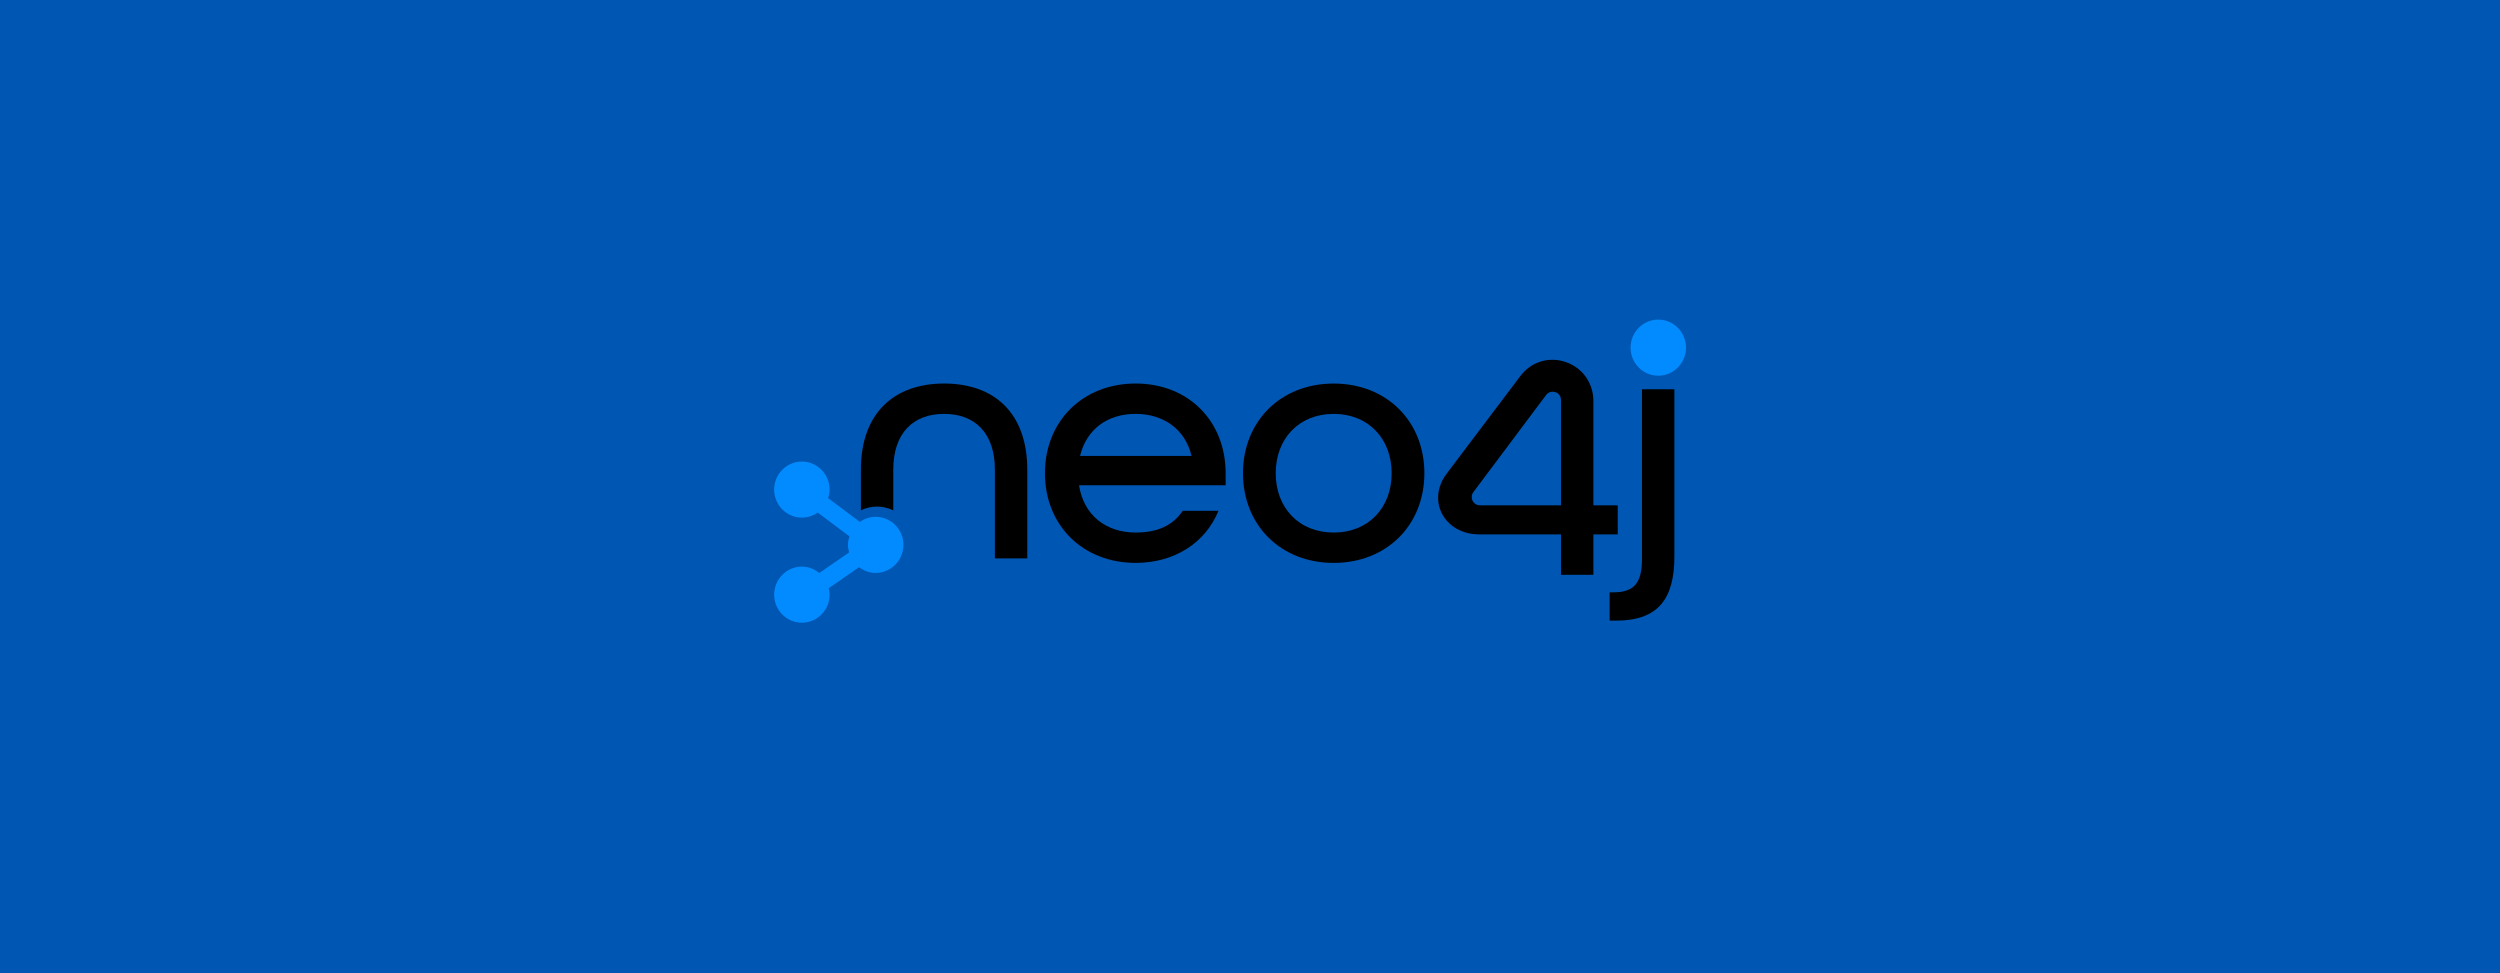 <svg width="352" height="137" viewBox="0 0 352 137" fill="none" xmlns="http://www.w3.org/2000/svg">
<path d="M0 0H352V137H0V0Z" fill="#0056B3"/>
<path d="M132.926 54.001C125.917 54.001 121.212 58.129 121.212 66.142V71.852C121.901 71.52 122.668 71.328 123.48 71.328C124.302 71.328 125.078 71.525 125.773 71.865V66.142C125.773 60.945 128.606 58.275 132.926 58.275C137.247 58.275 140.079 60.946 140.079 66.142V78.623H144.64V66.142C144.64 58.08 139.935 54.001 132.926 54.001Z" fill="black"/>
<path d="M147.126 66.627C147.126 59.343 152.407 54.001 159.896 54.001C167.385 54.001 172.57 59.343 172.57 66.627V68.327H151.927C152.599 72.6 155.767 74.98 159.896 74.98C162.969 74.98 165.129 74.008 166.521 71.921H171.562C169.738 76.388 165.417 79.254 159.896 79.254C152.407 79.253 147.126 73.912 147.126 66.627ZM167.769 64.199C166.857 60.363 163.737 58.274 159.896 58.274C155.959 58.274 152.983 60.411 152.071 64.199H167.769Z" fill="black"/>
<path d="M175.011 66.63C175.011 59.346 180.292 54.004 187.781 54.004C195.27 54.004 200.552 59.346 200.552 66.63C200.552 73.915 195.27 79.256 187.781 79.256C180.292 79.256 175.011 73.915 175.011 66.63ZM195.943 66.63C195.943 61.774 192.678 58.277 187.781 58.277C182.884 58.277 179.62 61.774 179.62 66.63C179.62 71.486 182.884 74.983 187.781 74.983C192.678 74.983 195.943 71.486 195.943 66.63Z" fill="black"/>
<path d="M226.631 83.399H227.159C230.087 83.399 231.191 82.087 231.191 78.687V54.804H235.752V78.396C235.752 84.321 233.447 87.381 227.591 87.381H226.631V83.399H226.631Z" fill="black"/>
<path d="M233.486 52.898C235.642 52.898 237.39 51.13 237.39 48.949C237.39 46.768 235.643 45 233.486 45C231.33 45 229.583 46.768 229.583 48.949C229.583 51.13 231.33 52.898 233.486 52.898Z" fill="#018BFF"/>
<path d="M123.299 72.77C122.471 72.77 121.706 73.037 121.073 73.484L116.603 70.136C116.725 69.755 116.808 69.356 116.808 68.934C116.808 66.756 115.056 64.985 112.904 64.985C110.752 64.985 109 66.756 109 68.934C109 71.112 110.752 72.883 112.904 72.883C113.732 72.883 114.498 72.617 115.131 72.169L119.6 75.517C119.479 75.898 119.395 76.297 119.395 76.719C119.395 77.089 119.462 77.44 119.556 77.779L115.357 80.682C114.684 80.127 113.838 79.78 112.904 79.78C110.752 79.78 109 81.551 109 83.729C109 85.906 110.752 87.677 112.904 87.677C115.056 87.677 116.808 85.906 116.808 83.729C116.808 83.412 116.761 83.109 116.691 82.814L120.962 79.862C121.615 80.361 122.419 80.668 123.299 80.668C125.452 80.668 127.203 78.897 127.203 76.719C127.204 74.541 125.452 72.77 123.299 72.77Z" fill="#018BFF"/>
<path d="M224.348 80.931H219.787V75.24H208.222C205.914 75.24 203.912 74.096 202.995 72.255C202.139 70.532 202.371 68.489 203.618 66.788L214.012 53.013C215.509 50.972 218.021 50.163 220.406 50.959C222.795 51.754 224.341 53.909 224.348 56.451V71.147H227.777V75.24H224.348V80.931H224.348ZM207.433 69.31C207.299 69.501 207.219 69.734 207.219 69.986C207.219 70.629 207.729 71.147 208.365 71.147H208.377H219.787V56.338C219.785 55.572 219.235 55.293 218.993 55.213C218.903 55.183 218.749 55.155 218.581 55.155C218.303 55.155 217.959 55.254 217.675 55.641L207.436 69.307L207.433 69.31Z" fill="black"/>
</svg>
